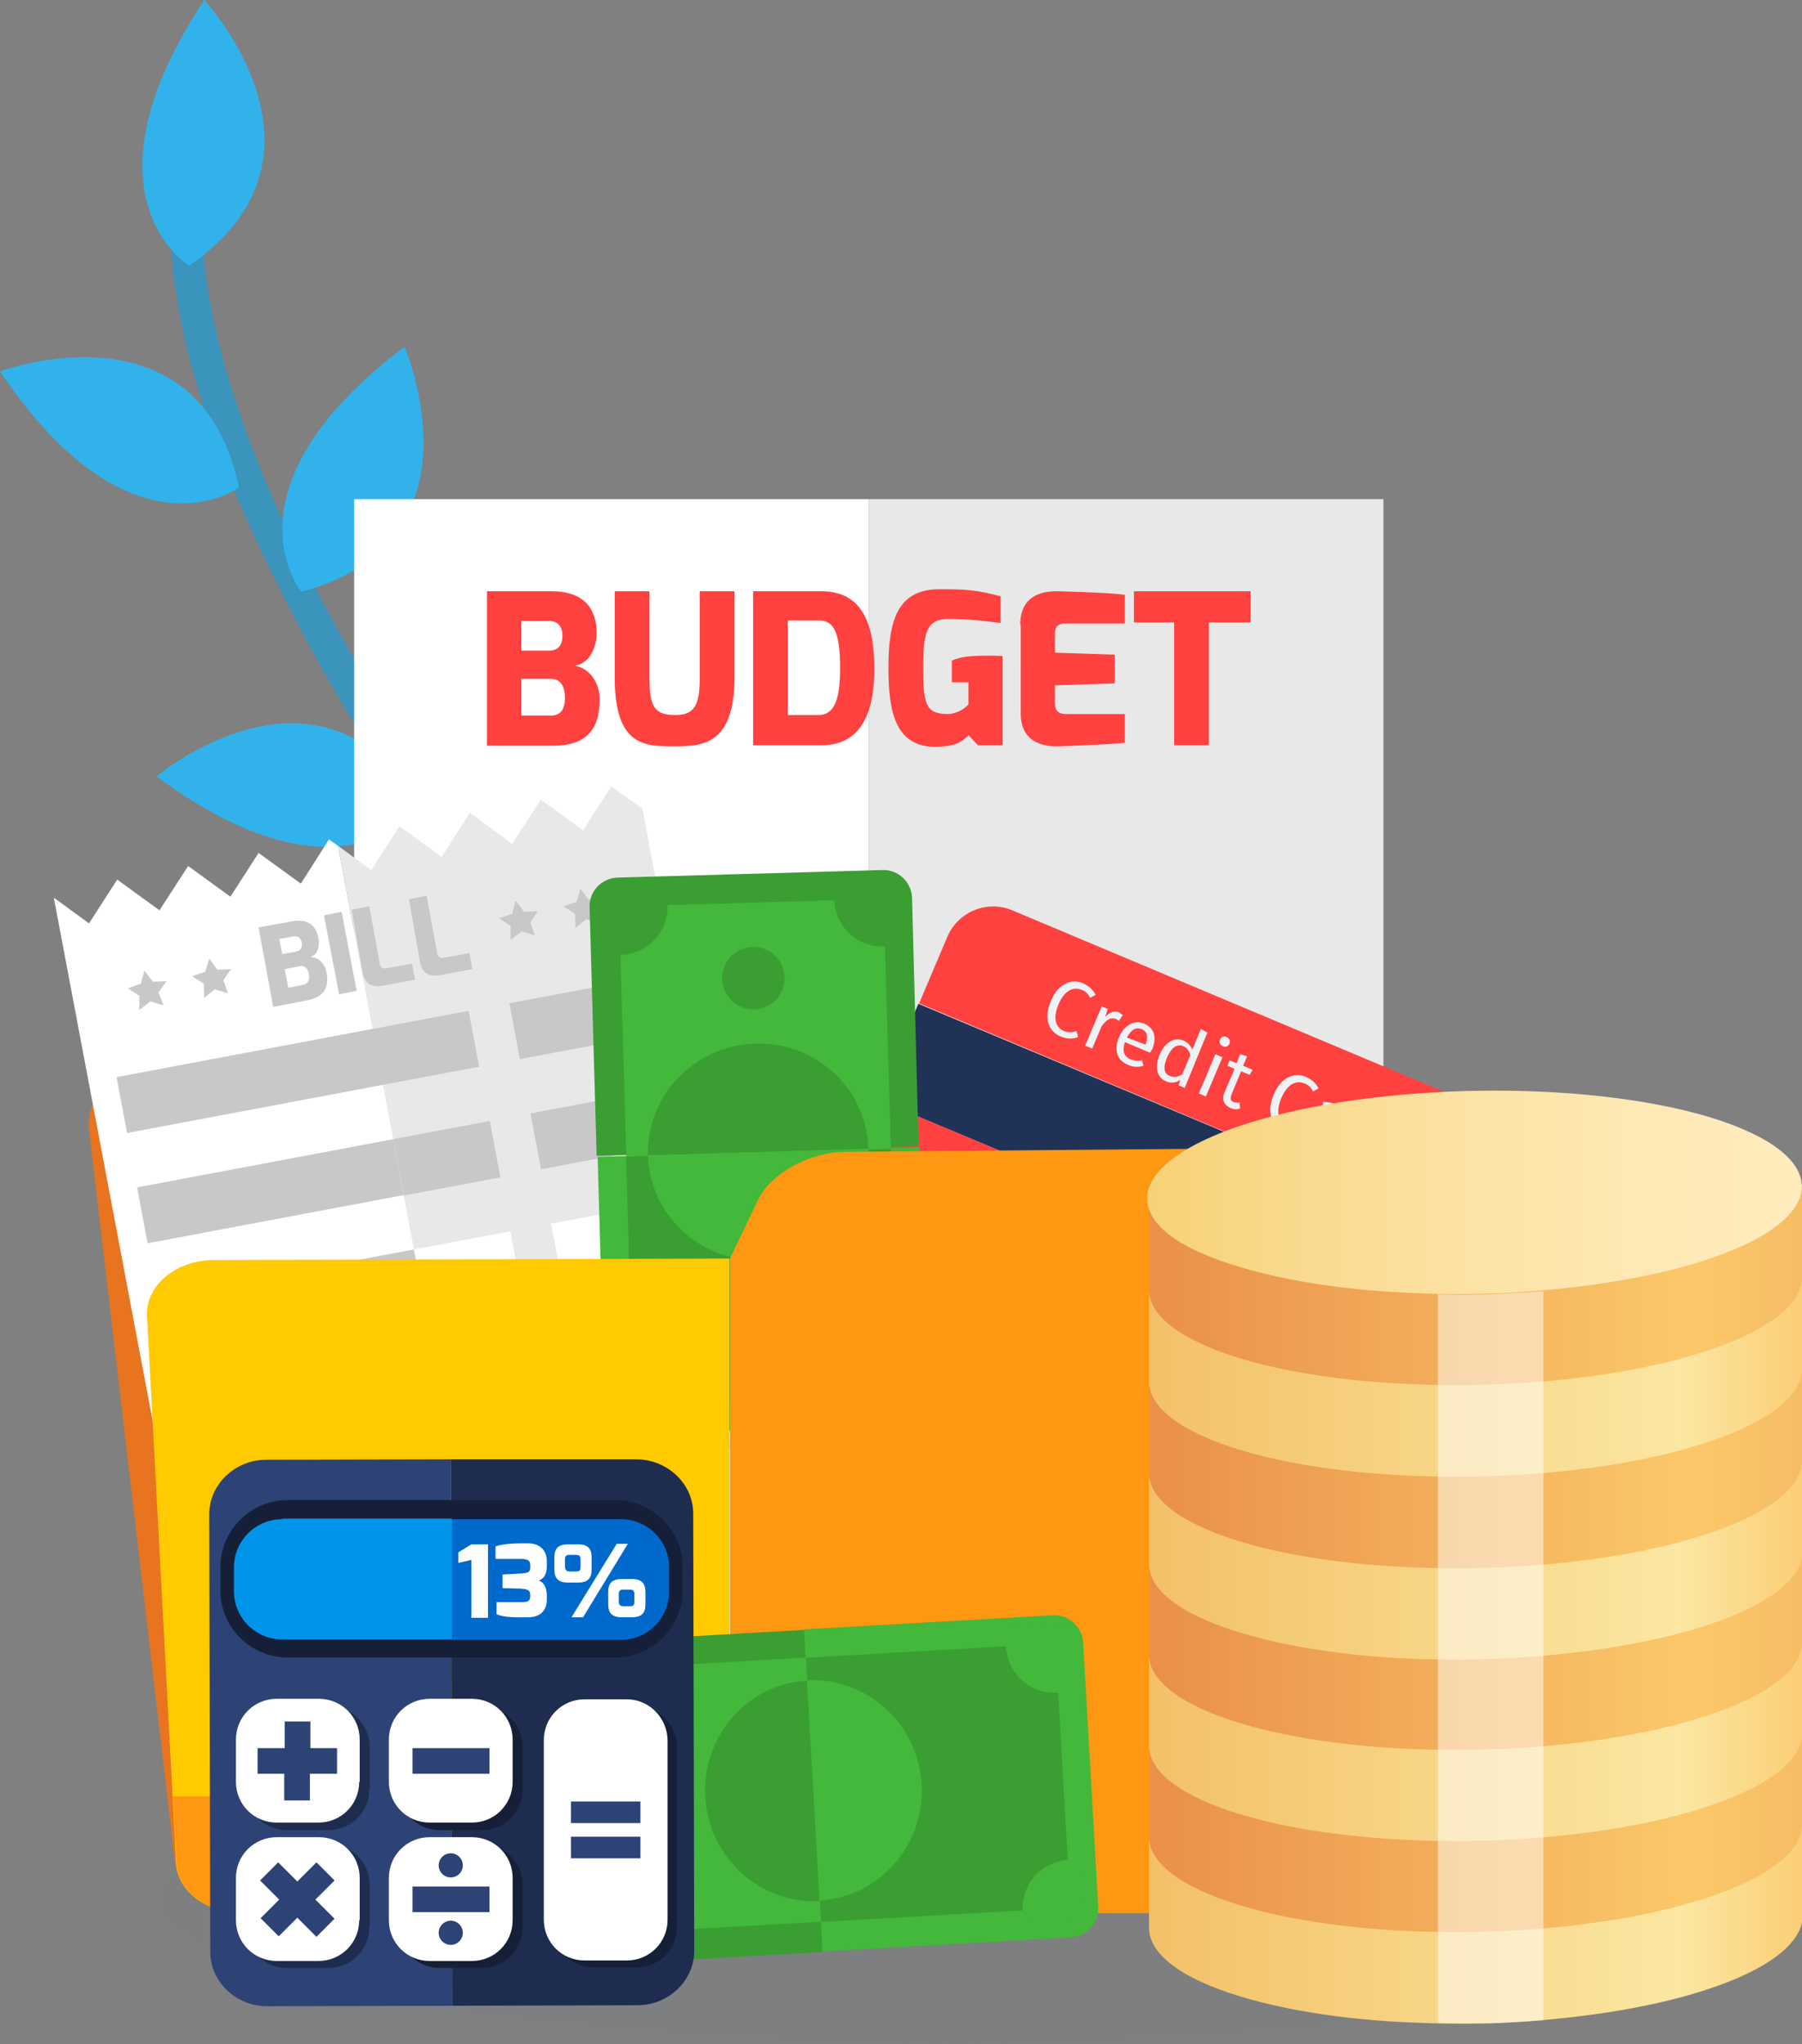 <?xml version="1.0" encoding="utf-8"?>
<!-- Generator: Adobe Illustrator 21.1.0, SVG Export Plug-In . SVG Version: 6.00 Build 0)  -->
<svg version="1.1" id="Ñëîé_1" xmlns="http://www.w3.org/2000/svg" xmlns:xlink="http://www.w3.org/1999/xlink" x="0px" y="0px"
	 width="358.2px" height="406.2px" viewBox="0 0 358.2 406.2" style="enable-background:new 0 0 358.2 406.2;" xml:space="preserve"
	>
<rect x="0" y="0" width="358.2" height="406.2" fill="#808080" stroke="none"/>
<style type="text/css">
	.st0{fill:#3B94BC;}
	.st1{fill:#32B2EA;}
	.st2{fill:#0172D0;}
	.st3{opacity:0.1;fill:#697A93;enable-background:new    ;}
	.st4{fill:#E87420;}
	.st5{fill:#FFFFFF;}
	.st6{fill:#E8E8E8;}
	.st7{fill:#213257;}
	.st8{fill:#FF4140;}
	.st9{fill:#CC2221;}
	.st10{fill:#EFF2F4;}
	.st11{fill:#CADFEA;}
	.st12{fill:#C8C8CA;}
	.st13{fill:#3A9E32;}
	.st14{fill:#43B83A;}
	.st15{fill:#FE9711;}
	.st16{fill:#FFCA00;}
	.st17{fill:#2D4375;}
	.st18{fill:#1E2D4F;}
	.st19{fill:#152038;}
	.st20{fill:#0069CC;}
	.st21{fill:#0095EB;}
	.st22{fill:url(#SVGID_1_);}
	.st23{fill:url(#SVGID_2_);}
	.st24{fill:url(#SVGID_3_);}
	.st25{fill:url(#SVGID_4_);}
	.st26{fill:url(#SVGID_5_);}
	.st27{fill:#9FF2F7;}
	.st28{fill:url(#SVGID_6_);}
	.st29{fill:url(#SVGID_7_);}
	.st30{fill:url(#SVGID_8_);}
	.st31{fill:url(#SVGID_9_);}
	.st32{fill:url(#SVGID_10_);}
	.st33{opacity:0.5;fill:#FFFFFF;enable-background:new    ;}
</style>
<g>
	<g>
		<path class="st0" d="M164.2,259.2C76.6,157.1,34,79.1,40.9,33.3c0.3-1.7-0.9-3.4-2.7-3.6c-1.7-0.3-3.4,0.9-3.6,2.7
			c-4,26.2,6.9,61.7,32.3,105.5c19.5,33.5,54.3,80.1,90.1,122.6L164.2,259.2z"/>
	</g>
	<path class="st1" d="M0,73.8c26.1,38.8,47.5,23.1,47.5,23.1C39.6,59.1,0,73.8,0,73.8z"/>
	<path class="st1" d="M80.4,68.9c-37.3,28.2-20.5,48.7-20.5,48.7C97.2,107.7,80.4,68.9,80.4,68.9z"/>
	<path class="st1" d="M40.6,0c-25.8,39-3,52.8-3,52.8C69.4,30.9,40.6,0,40.6,0z"/>
	<path class="st1" d="M31.1,154.3C68.7,182,83.6,160,83.6,160C63.4,127.1,31.1,154.3,31.1,154.3z"/>
	<path class="st2" d="M111.2,127.7c-31.9,34.2-11.7,51.5-11.7,51.5C134.5,162.9,111.2,127.7,111.2,127.7z"/>
	<path class="st2" d="M65.9,202.9c38.2,27,52.6,4.7,52.6,4.7C97.7,175.1,65.9,202.9,65.9,202.9z"/>
</g>
<path class="st3" d="M347.7,377.4c0,15.9-70.8,28.8-158.1,28.8S31.5,393.3,31.5,377.4c0-15.9,70.8-28.8,158.1-28.8
	S347.7,361.4,347.7,377.4z"/>
<g>
	<path class="st4" d="M29.3,211.7l87.3-6c6.6-0.5,14.3,3.7,17.1,9.3l6.3,12.5l96.2-7.3c6.9-0.5,13,4.4,13.5,10.9l4.1,121
		c0.5,6.2-4.5,11.7-11.1,12.3L47.5,379.7c-6.6,0.5-12.4-4.1-12.8-10.4l-17-144.8C17.2,218,22.4,212.2,29.3,211.7z"/>
	<g>
		<g>
			<g>
				<g>
					<rect x="70.4" y="99.2" class="st5" width="102.3" height="243.1"/>
					<polygon class="st6" points="275,99.2 275,284.8 217.5,342.3 172.7,342.3 172.7,99.2 					"/>
				</g>
				<polygon class="st5" points="217.5,284.8 275,284.8 217.5,342.3 				"/>
			</g>
		</g>
	</g>
	<g>
		<g>
			
				<rect x="227" y="170" transform="matrix(0.386 -0.922 0.922 0.386 -69.802 362.239)" class="st7" width="20.7" height="127.1"/>
			<path class="st8" d="M305.5,235.4c2.1-5-0.3-10.8-5.3-12.9l-99-41.6c-5-2.1-10.8,0.3-12.9,5.3l-5.6,13.2L300,248.6L305.5,235.4z"
				/>
			<path class="st8" d="M174.7,218.6l-9.7,23.2c-2.1,5,0.3,10.8,5.3,12.9l99,41.6c5,2.1,10.8-0.3,12.9-5.3l9.8-23.2L174.7,218.6z"/>
			<path class="st9" d="M279.5,294.6c1.1-1,2.1-2.2,2.7-3.6l0.6-1.5l-117.2-49.1l-0.6,1.5c-0.6,1.5-0.8,3-0.7,4.5L279.5,294.6z"/>
		</g>
		<g>
			<g>
				<path class="st10" d="M217.8,197.7l-1.1,0.6c-0.4-0.8-0.9-1.3-1.7-1.6c-1.5-0.6-3.3-0.1-4.6,2.9c-1.2,2.9-0.5,4.6,1.1,5.3
					c1,0.4,1.8,0.2,2.5,0l0.3,1.2c-0.8,0.3-2,0.5-3.4-0.1c-2.5-1-3.5-3.6-2-7.1c1.4-3.4,4.1-4.5,6.4-3.5
					C216.7,196.1,217.3,196.8,217.8,197.7z"/>
				<path class="st10" d="M223.2,201.7l-0.8,1.2c-0.2-0.2-0.4-0.3-0.6-0.4c-1-0.4-1.8,0.1-2.8,1.4l-1.9,4.5l-1.4-0.6l3.3-7.8
					l1.2,0.5l-0.5,1.6c0.9-1,1.9-1.3,2.8-0.9C222.7,201.4,223,201.6,223.2,201.7z"/>
				<path class="st10" d="M228.6,209.2l-5-2.1c-0.6,1.9-0.1,2.9,1.1,3.4c0.8,0.3,1.4,0.4,2.3,0.2l0.3,1.1c-1,0.3-2.1,0.3-3.1-0.2
					c-2.2-0.9-2.8-3-1.8-5.4c1-2.4,3-3.6,5-2.8c2.1,0.9,2.6,2.8,1.6,5.2C228.8,208.8,228.7,209.1,228.6,209.2z M227.7,207.6
					c0.6-1.5,0.4-2.6-0.8-3.1c-1-0.4-2,0-2.9,1.7L227.7,207.6L227.7,207.6z"/>
				<path class="st10" d="M235.5,216.2l-1.2-0.5l0.3-1.1c-0.8,0.6-1.8,0.7-2.8,0.3c-1.9-0.8-2.3-2.8-1.3-5.3c1-2.4,2.9-3.6,4.8-2.8
					c0.9,0.4,1.4,1.1,1.7,1.8l1.7-4.1l1.3,0.7L235.5,216.2z M235,213.5l1.6-3.8c-0.2-0.8-0.6-1.5-1.4-1.8c-1.2-0.5-2.3,0.2-3.2,2.2
					c-0.9,2.1-0.6,3.3,0.5,3.7C233.4,214.2,234.2,214,235,213.5z"/>
				<path class="st10" d="M244.4,207.4c-0.2,0.5-0.8,0.8-1.3,0.5c-0.6-0.2-0.8-0.8-0.6-1.3c0.2-0.5,0.8-0.8,1.3-0.5
					C244.4,206.3,244.6,206.9,244.4,207.4z M238.3,217.3l3.3-7.8l1.4,0.6l-3.3,7.8L238.3,217.3z"/>
				<path class="st10" d="M244.6,220.2c-1.3-0.6-1.8-1.7-1.2-3.1l2-4.7l-1.4-0.6l0.4-1.1l1.4,0.6l0.7-1.8l1.4,0.4l-0.8,1.9l1.9,0.8
					l-0.6,1l-1.7-0.7l-1.9,4.6c-0.3,0.8-0.2,1.3,0.4,1.5c0.3,0.1,0.7,0.2,1.2,0.1l0.1,1.2C245.9,220.5,245.3,220.5,244.6,220.2z"/>
				<path class="st10" d="M262.1,216.3l-1.1,0.6c-0.4-0.8-0.9-1.3-1.7-1.6c-1.5-0.6-3.3-0.1-4.6,2.9c-1.2,2.9-0.5,4.6,1.1,5.3
					c1,0.4,1.8,0.2,2.5,0l0.3,1.2c-0.8,0.3-2,0.5-3.4-0.1c-2.5-1-3.5-3.6-2-7.1c1.4-3.4,4.1-4.5,6.4-3.5
					C261,214.7,261.6,215.3,262.1,216.3z"/>
				<path class="st10" d="M266.3,228.2l-0.7,0.8c-0.7-0.4-1.1-0.9-1-1.8c-0.9,0.6-1.9,0.6-2.8,0.2c-1.6-0.7-2.1-2-1.5-3.4
					c0.7-1.7,2.3-2,4.5-1.1l1.2,0.5l0.2-0.6c0.5-1.1,0.1-1.8-1-2.2c-0.6-0.2-1.4-0.4-2.3-0.5l0.1-1.1c1.1,0,2,0.2,2.9,0.6
					c1.9,0.8,2.3,2.1,1.7,3.7l-1.5,3.6C265.8,227.5,265.9,227.8,266.3,228.2z M264.8,226l0.8-1.8l-1-0.4c-1.4-0.6-2.4-0.4-2.8,0.7
					c-0.4,0.9-0.1,1.6,0.8,2C263.3,226.8,264,226.7,264.8,226z"/>
				<path class="st10" d="M275.6,223.7l-0.8,1.2c-0.2-0.2-0.4-0.3-0.6-0.4c-1-0.4-1.8,0.1-2.8,1.4l-1.9,4.5l-1.4-0.6l3.3-7.8
					l1.2,0.5l-0.5,1.6c0.9-1,1.9-1.3,2.8-0.9C275.1,223.4,275.4,223.5,275.6,223.7z"/>
				<path class="st10" d="M279.7,234.7l-1.2-0.5l0.3-1.1c-0.8,0.6-1.8,0.7-2.8,0.3c-1.9-0.8-2.3-2.8-1.3-5.3c1-2.4,2.9-3.6,4.8-2.8
					c0.9,0.4,1.4,1.1,1.7,1.8l1.7-4.1l1.3,0.7L279.7,234.7z M279.2,232.1l1.6-3.8c-0.2-0.8-0.6-1.5-1.4-1.8
					c-1.2-0.5-2.3,0.2-3.2,2.2c-0.9,2.1-0.6,3.3,0.5,3.7C277.7,232.8,278.4,232.6,279.2,232.1z"/>
			</g>
		</g>
		
			<rect x="199.1" y="214.6" transform="matrix(0.386 -0.922 0.922 0.386 -100.227 338.754)" class="st11" width="10.7" height="60.3"/>
		
			<rect x="264.9" y="259.4" transform="matrix(0.386 -0.922 0.922 0.386 -85.293 416.264)" class="st11" width="10.7" height="25.6"/>
		<g>
			<path class="st10" d="M237.1,262l1.6,0.7l2.4-5.8l-1.3-0.5l0.1-0.3c0.6,0.1,1.1,0.2,1.5,0.1l0.4,0.2l-2.8,6.6l1.5,0.6l-0.2,0.4
				l-3.7-1.5L237.1,262z"/>
			<path class="st10" d="M241.8,264.1c3.3-1.4,5-2.2,5.5-3.4c0.4-0.9,0.2-1.8-0.9-2.2c-0.6-0.3-1.4-0.1-2,0.2l-0.2-0.4
				c0.8-0.4,1.6-0.6,2.4-0.2c1.3,0.5,1.7,1.6,1.2,2.8c-0.6,1.4-2.4,2.2-5.2,3.5c0.4,0.1,0.8,0.3,1.2,0.4l2.4,1l-0.2,0.4l-4.3-1.8
				L241.8,264.1z"/>
			<path class="st10" d="M247.6,265.5c0.2,0.6,0.6,1.3,1.6,1.7c0.9,0.4,1.9,0.1,2.3-0.9c0.4-1,0-1.9-1.8-2.7l0.2-0.4
				c1.6,0.7,2.5,0.2,2.8-0.6c0.3-0.8,0-1.5-0.9-1.9c-0.6-0.3-1.4-0.2-1.9,0.1l-0.1-0.4c0.7-0.3,1.4-0.4,2.3-0.1
				c1.1,0.5,1.7,1.4,1.2,2.5c-0.4,0.9-1.2,1.2-2.1,1.2l0,0c0.8,0.6,1.2,1.5,0.8,2.5c-0.5,1.2-1.8,1.6-3,1.1
				c-1.1-0.5-1.6-1.3-1.8-1.9L247.6,265.5z"/>
		</g>
	</g>
	<g>
		<g>
			<polygon class="st5" points="65.4,166.8 59.8,175.6 51.4,169.5 45.8,178.2 37.4,172.1 31.7,180.9 23.3,174.8 17.7,183.5 
				10.7,178.4 35.3,308.6 42.3,313.7 47.9,305 56.3,311.1 61.9,302.3 70.3,308.4 75.9,299.7 84.3,305.8 89.9,297 91.7,298.4 
				67.2,168.1 			"/>
			<polygon class="st6" points="121.5,156.3 115.9,165 107.5,158.9 101.8,167.7 93.4,161.5 87.8,170.3 79.4,164.2 73.8,172.9 
				67.2,168.1 91.7,298.4 98.4,303.2 104,294.4 112.4,300.5 118,291.8 126.4,297.9 132,289.1 140.4,295.2 146,286.5 152.2,291 
				127.7,160.7 			"/>
		</g>
		
			<rect x="102.1" y="196.9" transform="matrix(0.983 -0.185 0.185 0.983 -35.538 24.706)" class="st12" width="24.7" height="11.3"/>
		
			<rect x="106.3" y="218.8" transform="matrix(0.983 -0.185 0.185 0.983 -39.522 25.849)" class="st12" width="24.7" height="11.3"/>
		<g>
			<g>
				<g>
					<g>
						
							<rect x="23.8" y="209.1" transform="matrix(0.983 -0.185 0.185 0.983 -38.915 12.909)" class="st12" width="51.8" height="11.3"/>
					</g>
					<g>
						
							<rect x="74.9" y="202.5" transform="matrix(0.983 -0.185 0.185 0.983 -37.096 19.283)" class="st12" width="19.5" height="11.3"/>
					</g>
					<g>
						
							<rect x="79.1" y="224.4" transform="matrix(0.983 -0.185 0.185 0.983 -41.078 20.425)" class="st12" width="19.5" height="11.4"/>
					</g>
					<g>
						
							<rect x="27.9" y="231" transform="matrix(0.983 -0.185 0.185 0.983 -42.908 14.056)" class="st12" width="51.8" height="11.3"/>
					</g>
					
						<rect x="83.2" y="246.3" transform="matrix(0.983 -0.185 0.185 0.983 -45.076 21.577)" class="st5" width="19.5" height="11.3"/>
					<g>
						
							<rect x="32" y="252.9" transform="matrix(0.983 -0.185 0.185 0.983 -46.895 15.201)" class="st12" width="51.8" height="11.4"/>
					</g>
				</g>
				
					<rect x="110.4" y="240.7" transform="matrix(0.983 -0.185 0.185 0.983 -43.51 26.996)" class="st5" width="24.7" height="11.3"/>
			</g>
		</g>
		
			<rect x="89.4" y="263.2" transform="matrix(0.983 -0.185 0.185 0.983 -48.498 25.942)" class="st12" width="50.4" height="18.6"/>
		<g>
			<g>
				<polygon class="st12" points="28.7,192.9 30.4,195.1 33.1,195 31.5,197.2 32.5,199.8 29.9,199 27.7,200.7 27.7,197.9 
					25.4,196.4 28,195.5 				"/>
				<polygon class="st12" points="41.6,190.5 43.2,192.7 45.9,192.6 44.4,194.8 45.3,197.4 42.7,196.6 40.6,198.3 40.5,195.5 
					38.2,194 40.8,193.1 				"/>
			</g>
			<g>
				<polygon class="st12" points="102.5,179 104.2,181.2 106.9,181.1 105.4,183.3 106.3,185.9 103.7,185.1 101.5,186.8 101.5,184 
					99.2,182.5 101.8,181.6 				"/>
				<polygon class="st12" points="115.4,176.6 117,178.8 119.8,178.6 118.2,180.9 119.1,183.5 116.5,182.7 114.4,184.4 114.3,181.6 
					112,180.1 114.6,179.2 				"/>
			</g>
		</g>
		<g>
			<g>
				<path class="st12" d="M51.4,184.3l6.6-1.2c3.3-0.6,4.9,0.9,5.3,3.4c0.3,1.4-0.1,3.2-1.6,3.7c1.5,0,2.8,1.1,3.2,3
					c0.6,3.2-0.6,5-3.9,5.6l-6.7,1.3L51.4,184.3z M58.9,189.1c0.9-0.2,1.2-0.8,1.1-1.7c-0.2-1.2-1-1.4-1.6-1.3l-2.9,0.5l0.6,3
					L58.9,189.1z M60.3,195.7c0.9-0.2,1.3-0.8,1.1-2.1c-0.2-1-0.7-1.8-1.8-1.6l-3,0.6l0.7,3.7L60.3,195.7z"/>
				<path class="st12" d="M64.4,181.9l3.5-0.7l3,15.7l-3.5,0.7L64.4,181.9z"/>
				<path class="st12" d="M69.9,180.8l3.5-0.7l2.1,11.4c0.2,1.1,0.9,1,1.5,0.9l4.9-0.9l0.6,3.2l-6.4,1.2c-1.8,0.3-3.5-0.1-4-2.5
					L69.9,180.8z"/>
				<path class="st12" d="M81.3,178.7l3.5-0.7l2.1,11.4c0.2,1.1,0.9,1,1.5,0.9l4.9-0.9l0.6,3.2l-6.4,1.2c-1.8,0.3-3.5-0.1-4-2.5
					L81.3,178.7z"/>
			</g>
		</g>
	</g>
	<g>
		<g>
			<g>
				<path class="st13" d="M181.3,178.5c-0.1-3.2-2.7-5.7-5.9-5.6l-52.6,1.5c-3.2,0.1-5.7,2.7-5.6,5.9l1.4,49.4l64-1.9L181.3,178.5z"
					/>
				<path class="st14" d="M184.2,277.4l-1.4-49.4l-64,1.9l1.4,49.4c0.1,3.2,2.7,5.7,5.9,5.6l52.6-1.5
					C181.7,283.2,184.2,280.6,184.2,277.4z"/>
			</g>
			<g>
				
					<rect x="125.1" y="228.9" transform="matrix(1 -2.915561e-02 2.915561e-02 1 -7.333 4.523)" class="st13" width="52.6" height="49.7"/>
				
					<rect x="123.7" y="179.3" transform="matrix(1 -2.915670e-02 2.915670e-02 1 -5.887 4.46)" class="st14" width="52.6" height="49.7"/>
			</g>
			<g>
				<path class="st13" d="M150.1,207.4c-12.1,0.4-21.6,10.3-21.3,22.2v0l43.8-1.3C172.3,216.4,162.2,207,150.1,207.4z"/>
				<path class="st14" d="M151.3,250.5c12.1-0.4,21.6-10.3,21.3-22.2v0l-43.8,1.3C129.1,241.4,139.2,250.8,151.3,250.5z"/>
			</g>
			<path class="st14" d="M123.8,269.8l0.4,12.2l11.2-0.3c0.2-0.8,0.3-1.7,0.3-2.6c-0.2-5.4-4.6-9.6-10-9.4
				C125,269.6,124.4,269.7,123.8,269.8z"/>
			<path class="st13" d="M121.1,177.6l0.4,12.1c0.6,0.1,1.2,0.1,1.8,0.1c5.4-0.2,9.6-4.6,9.4-10c0-0.9-0.2-1.7-0.4-2.5L121.1,177.6z
				"/>
			<path class="st14" d="M182,268.7c-1.2-0.5-2.5-0.7-3.9-0.7c-5.4,0.2-9.6,4.6-9.4,10c0,0.9,0.2,1.8,0.4,2.6l13.2-0.4L182,268.7z"
				/>
			<path class="st13" d="M166.1,176.2c-0.2,0.8-0.3,1.7-0.3,2.5c0.2,5.4,4.6,9.6,10,9.4c1.4,0,2.6-0.4,3.8-0.9l-0.3-11.5
				L166.1,176.2z"/>
		</g>
		<g>
			
				<ellipse transform="matrix(1 -2.919576e-02 2.919576e-02 1 -7.628 4.542)" class="st13" cx="151.7" cy="263.5" rx="6.2" ry="6.2"/>
			
				<ellipse transform="matrix(1 -2.915557e-02 2.915557e-02 1 -5.602 4.447)" class="st13" cx="149.7" cy="194.3" rx="6.2" ry="6.2"/>
		</g>
	</g>
	<g>
		<path class="st15" d="M261,228.1l-93,0.8c-7,0-14.8,4.3-17.3,9.5l-5.6,11.7v130.1h110.7c7,0,12.7-4.6,12.7-10.2l5.8-131.1
			C274.4,232.9,268.4,228.1,261,228.1z"/>
		<path class="st16" d="M42.6,250.4c-7.4,0-13.4,4.8-13.4,10.7l5.8,108.8c0,5.6,5.7,10.2,12.7,10.2h97.3V250.1L42.6,250.4z"/>
		<path class="st15" d="M34.4,357l0.7,12.9c0,5.6,5.7,10.2,12.7,10.2h97.3V357H34.4z"/>
	</g>
	<g>
		<path class="st8" d="M96.8,117.5h12.9c6.4,0,8.9,3.5,8.9,8.3c0,2.7-1.3,6-4.3,6.5c2.8,0.5,4.9,3.2,4.9,6.7c0,6.2-2.9,9.2-9.3,9.2
			H96.8V117.5z M109.2,129.3c1.7,0,2.6-1.1,2.6-2.9c0-2.4-1.4-3-2.6-3h-5.6v5.9H109.2z M109.5,142.2c1.7,0,2.8-0.9,2.8-3.6
			c0-1.9-0.7-3.7-2.8-3.7h-5.9v7.3H109.5z"/>
		<path class="st8" d="M122.2,117.5h6.9v17.2c0,5.6,0.9,7.4,5.1,7.4c3.8,0,4.9-1.9,4.9-7.4v-17.2h6.9v17.2
			c0,13.5-6.7,13.6-11.8,13.6c-5.7,0-12,0.3-12-13.6V117.5z"/>
		<path class="st8" d="M149.7,117.5h13.6c8.6,0,10.5,7.4,10.5,15.4c0,9.8-3.3,15.2-10.5,15.2h-13.6V117.5z M162.7,142.1
			c3.2,0,4.3-3.2,4.3-9.3c0-7.9-1.6-9.5-4.3-9.5h-6.1v18.8H162.7z"/>
		<path class="st8" d="M186.7,117.1c5.5,0,7.2,0.1,12.2,1.4v5.3c-0.3,0-5.3-0.8-10.3-0.8c-4.3,0-5.1,2.4-5.1,9.6
			c0,7.5,0.6,9.2,4.7,9.3c2.7,0,4.3-1.9,4.3-1.9v-4.4h-3.3v-4.3c1.8-0.9,4.4-1,7.3-1c0.9,0,1.8,0,2.8,0.1v17.7h-4.9l-1.9-2
			c-1.3,1.4-2.5,2.1-5.9,2.3c-8.7,0.4-10-7-10-15.7C176.6,123.5,178.3,117.1,186.7,117.1z"/>
		<path class="st8" d="M202.8,124.2c0-5.8,4.2-6.7,7.2-6.7c0,0,9.9,0.2,13.6,0.7v5.7h-11.7c-2.2,0-2.2,1.2-2.2,2.3v3.5l11.9,0.4v5.7
			l-11.9,0.4v3.5c0,2.2,1.4,2.2,2.6,2.2h11.3v5.7c-3.2,0.4-13.1,0.7-13.1,0.7c-2.7,0.1-7.6-0.5-7.6-6.5V124.2z"/>
		<path class="st8" d="M225.5,117.5h23.1v6.2h-8.3v24.4h-6.9v-24.4h-8V117.5z"/>
	</g>
	<g>
		<g>
			<g>
				<path class="st13" d="M110.5,326.7c-3.2,0.2-5.6,2.9-5.4,6.1l3,52.5c0.2,3.2,2.9,5.6,6.1,5.4l49.4-2.8l-3.7-64L110.5,326.7z"/>
				<path class="st14" d="M209.2,321l-49.4,2.8l3.7,64l49.4-2.8c3.2-0.2,5.6-2.9,5.4-6.1l-3-52.5C215.1,323.3,212.4,320.8,209.2,321
					z"/>
			</g>
			<g>
				
					<rect x="161.7" y="328.1" transform="matrix(0.998 -5.722317e-02 5.722317e-02 0.998 -19.974 11.252)" class="st13" width="49.7" height="52.6"/>
				
					<rect x="112.1" y="330.9" transform="matrix(0.998 -5.721137e-02 5.721137e-02 0.998 -20.214 8.418)" class="st14" width="49.7" height="52.6"/>
			</g>
			<g>
				<path class="st13" d="M140.2,357.1c0.7,12.1,10.9,21.3,22.8,20.7h0l-2.5-43.8C148.6,334.6,139.5,345,140.2,357.1z"/>
				<path class="st14" d="M183.2,354.6c-0.7-12.1-10.9-21.3-22.8-20.7h0l2.5,43.8C174.8,377,183.9,366.7,183.2,354.6z"/>
			</g>
			<path class="st14" d="M203.4,381.6l12.2-0.7l-0.6-11.1c-0.8-0.2-1.7-0.3-2.6-0.2c-5.4,0.3-9.5,4.9-9.1,10.3
				C203.1,380.4,203.2,381,203.4,381.6z"/>
			<path class="st13" d="M111.2,386.9l12.1-0.7c0.1-0.6,0.1-1.2,0.1-1.8c-0.3-5.4-4.9-9.5-10.3-9.1c-0.9,0.1-1.7,0.2-2.5,0.5
				L111.2,386.9z"/>
			<path class="st14" d="M200.6,323.4c-0.4,1.2-0.6,2.5-0.6,3.9c0.3,5.4,4.9,9.5,10.3,9.1c0.9-0.1,1.8-0.2,2.6-0.5l-0.8-13.2
				L200.6,323.4z"/>
			<path class="st13" d="M108.6,341.9c0.8,0.2,1.7,0.2,2.6,0.2c5.4-0.3,9.5-4.9,9.1-10.3c-0.1-1.4-0.4-2.6-1-3.8l-11.5,0.7
				L108.6,341.9z"/>
		</g>
		<g>
			
				<ellipse transform="matrix(0.998 -5.721685e-02 5.721685e-02 0.998 -19.924 11.809)" class="st13" cx="196.3" cy="353.8" rx="6.2" ry="6.2"/>
			
				<ellipse transform="matrix(0.998 -5.718002e-02 5.718002e-02 0.998 -20.251 7.856)" class="st13" cx="127.2" cy="357.8" rx="6.2" ry="6.2"/>
		</g>
	</g>
	<g>
		<g>
			<path class="st17" d="M52.9,290.1c-6.2,0-11.3,4.9-11.3,10.8l0.2,87c0,5.9,5.1,10.8,11.3,10.8l36.8-0.1L89.6,290L52.9,290.1z"/>
			<path class="st18" d="M137.8,300.8c0-5.9-5.1-10.8-11.4-10.8L89.6,290l0.3,108.6l36.8-0.1c6.2,0,11.3-4.9,11.3-10.8L137.8,300.8z
				"/>
		</g>
		<g>
			<g>
				<path class="st19" d="M126.5,339.1h-8.4c-4.5,0-8.1,3.6-8.1,8.1v27.4v7.4v0.9c0,4.5,3.6,8.1,8.1,8.1h8.4c4.5,0,8.1-3.6,8.1-8.1
					v-0.9v-7.4v-27.4C134.6,342.8,131,339.1,126.5,339.1z"/>
				<g>
					<path class="st18" d="M73.4,355.6c0,4.5-3.6,8.1-8.1,8.1H57c-4.5,0-8.1-3.6-8.1-8.1v-8.4c0-4.5,3.6-8.1,8.1-8.1h8.4
						c4.5,0,8.1,3.6,8.1,8.1V355.6z"/>
					<path class="st18" d="M73.4,383c0,4.5-3.6,8.1-8.1,8.1H57c-4.5,0-8.1-3.6-8.1-8.1v-8.4c0-4.5,3.6-8.1,8.1-8.1h8.4
						c4.5,0,8.1,3.6,8.1,8.1V383z"/>
				</g>
			</g>
		</g>
		<g>
			<g>
				<path class="st19" d="M103.9,355.6c0,4.5-3.6,8.1-8.1,8.1h-8.4c-4.5,0-8.1-3.6-8.1-8.1v-8.4c0-4.5,3.6-8.1,8.1-8.1h8.4
					c4.5,0,8.1,3.6,8.1,8.1V355.6z"/>
				<path class="st19" d="M103.9,383c0,4.5-3.6,8.1-8.1,8.1h-8.4c-4.5,0-8.1-3.6-8.1-8.1v-8.4c0-4.5,3.6-8.1,8.1-8.1h8.4
					c4.5,0,8.1,3.6,8.1,8.1V383z"/>
			</g>
		</g>
		<path class="st5" d="M124.6,337.7h-8.4c-4.5,0-8.1,3.6-8.1,8.1v27.4v7.4v0.9c0,4.5,3.6,8.1,8.1,8.1h8.4c4.5,0,8.1-3.6,8.1-8.1
			v-0.9v-7.4v-27.4C132.6,341.3,129,337.7,124.6,337.7z"/>
		<path class="st5" d="M71.4,354.1c0,4.5-3.6,8.1-8.1,8.1H55c-4.5,0-8.1-3.6-8.1-8.1v-8.4c0-4.5,3.6-8.1,8.1-8.1h8.4
			c4.5,0,8.1,3.6,8.1,8.1V354.1z"/>
		<path class="st5" d="M71.4,381.6c0,4.5-3.6,8.1-8.1,8.1H55c-4.5,0-8.1-3.6-8.1-8.1v-8.4c0-4.5,3.6-8.1,8.1-8.1h8.4
			c4.5,0,8.1,3.6,8.1,8.1V381.6z"/>
		<path class="st5" d="M101.9,354.1c0,4.5-3.6,8.1-8.1,8.1h-8.4c-4.5,0-8.1-3.6-8.1-8.1v-8.4c0-4.5,3.6-8.1,8.1-8.1h8.4
			c4.5,0,8.1,3.6,8.1,8.1V354.1z"/>
		<path class="st5" d="M101.9,381.6c0,4.5-3.6,8.1-8.1,8.1h-8.4c-4.5,0-8.1-3.6-8.1-8.1v-8.4c0-4.5,3.6-8.1,8.1-8.1h8.4
			c4.5,0,8.1,3.6,8.1,8.1V381.6z"/>
		<g>
			<path class="st19" d="M122.3,298.1H94h-8.2H57.2c-7.4,0-13.4,6-13.4,13.4v4.5c0,7.4,6,13.4,13.4,13.4h28.6H94h28.3
				c7.4,0,13.4-6,13.4-13.4v-4.5C135.8,304.2,129.7,298.1,122.3,298.1z"/>
			<path class="st20" d="M123.4,301.9H89.9v24h33.5c5.3,0,9.6-4.3,9.6-9.6v-4.7C133.1,306.2,128.7,301.9,123.4,301.9z"/>
			<path class="st21" d="M56.1,301.9c-5.3,0-9.6,4.3-9.6,9.6v4.7c0,5.3,4.3,9.6,9.6,9.6h33.8v-24H56.1z"/>
			<g>
				<path class="st5" d="M91.1,308.5l2.6-1.6H97v14.6h-3.3V310l-2.6,0.6V308.5z"/>
				<path class="st5" d="M98.5,307.3c1.8-0.6,4.2-0.6,6.5-0.6c2.2,0,3.7,1.3,3.7,3.6v0.9c0,1.5-0.5,2.5-1.6,2.9
					c1.1,0.4,1.6,1.5,1.6,3v0.7c0,2.4-1.4,3.6-3.8,3.6c-2.3,0-4.5,0.1-6.2-0.6l0-2.4h4.7c1.4,0,2-0.1,2-1.2V317
					c0-1.1-0.7-1.2-1.9-1.3l-3.6-0.1v-2.7l3.6-0.2c1.4-0.1,1.9-0.2,1.9-1.2V311c0-1.1-0.9-1.2-1.9-1.2h-5V307.3z"/>
				<path class="st5" d="M110.2,309.5c0-1.7,0.7-2.6,2.7-2.6h2c2,0,2.7,0.9,2.7,2.6v2.4c0,1.7-0.7,2.6-2.7,2.6h-2
					c-2,0-2.7-0.9-2.7-2.6V309.5z M113.2,312.3h1.3c0.8,0,0.9-0.3,0.9-0.9v-1.5c0-0.7-0.3-0.9-0.9-0.9h-1.3c-0.6,0-0.9,0.2-0.9,0.9
					v1.5C112.4,311.9,112.5,312.3,113.2,312.3z M122.6,306.8h2.2l-8.9,14.6h-2.3L122.6,306.8z M120.9,316.4c0-1.7,0.7-2.6,2.7-2.6h2
					c2,0,2.7,0.9,2.7,2.6v2.4c0,1.7-0.7,2.6-2.7,2.6h-2c-2,0-2.7-0.9-2.7-2.6V316.4z M123.9,319.2h1.3c0.8,0,0.9-0.3,0.9-0.9v-1.5
					c0-0.7-0.3-0.9-0.9-0.9h-1.3c-0.6,0-0.9,0.2-0.9,0.9v1.5C123,318.8,123.2,319.2,123.9,319.2z"/>
			</g>
		</g>
		<g>
			<g>
				<path class="st17" d="M51.3,347.4h5.3v-5.3h5.1v5.3H67v5.1h-5.4v5.3h-5.1v-5.3h-5.3V347.4z"/>
			</g>
		</g>
		<g>
			<g>
				<path class="st17" d="M51.8,381.2l3.7-3.7l-3.8-3.8l3.6-3.6l3.8,3.8l3.8-3.8l3.6,3.6l-3.8,3.8l3.8,3.8l-3.6,3.6l-3.8-3.8
					l-3.7,3.7L51.8,381.2z"/>
			</g>
		</g>
		<g>
			<g>
				<path class="st17" d="M82,347.4h15.3v5.1H82V347.4z"/>
			</g>
		</g>
		<g>
			<g>
				<path class="st17" d="M113.5,358h13.8v4.3h-13.8V358z M113.5,365h13.8v4.3h-13.8V365z"/>
			</g>
		</g>
		<g>
			<g>
				<g>
					<path class="st17" d="M82,374.9h15.3v5.1H82V374.9z"/>
				</g>
			</g>
			<g>
				<g>
					<circle class="st17" cx="89.6" cy="370.7" r="2.4"/>
					<circle class="st17" cx="89.6" cy="384.1" r="2.4"/>
				</g>
			</g>
		</g>
	</g>
</g>
<g>
	
		<linearGradient id="SVGID_1_" gradientUnits="userSpaceOnUse" x1="-1820.836" y1="21.399" x2="-1381.414" y2="21.399" gradientTransform="matrix(-0.295 0 0 -0.295 -179.817 388.21)">
		<stop  offset="0" style="stop-color:#FBCF78"/>
		<stop  offset="0.181" style="stop-color:#FBE7A2"/>
		<stop  offset="1" style="stop-color:#F3C067"/>
	</linearGradient>
	<path class="st22" d="M237.7,372.5c2.8-1.5,6.3-3,10.4-4.3c9.8-3.1,21.8-5.1,34.4-6c6.9-0.5,14-0.6,20.9-0.4
		c13.5,0.4,26.4,2.1,36.6,5.2c2.4,0.7,4.6,1.5,6.6,2.4l11.7-7.2v18.1l0,0c0.4,5.4-6.2,11-19.7,15.3c-10,3.2-22.4,5.2-35.2,6.1
		c-6.9,0.5-14,0.6-20.9,0.3c-13.2-0.4-25.8-2.2-35.8-5.2c-12.3-3.7-18.4-8.7-18.3-13.8l0,0v-17.7L237.7,372.5z"/>
	
		<linearGradient id="SVGID_2_" gradientUnits="userSpaceOnUse" x1="-1820.836" y1="82.689" x2="-1381.407" y2="82.689" gradientTransform="matrix(-0.295 0 0 -0.295 -179.817 388.21)">
		<stop  offset="0" style="stop-color:#F7BD65"/>
		<stop  offset="0.165" style="stop-color:#FBC869"/>
		<stop  offset="1" style="stop-color:#E98F49"/>
	</linearGradient>
	<path class="st23" d="M228.4,347.2l9.3,7.2c2.8-1.5,6.3-3,10.4-4.3c25.7-8.2,66.9-8.8,91.8-1.3c2.4,0.7,4.6,1.5,6.6,2.4l11.7-7.2
		v18.1l0,0c0.4,5.4-6.2,11-19.7,15.3c-25.7,8.2-66.9,8.8-91.8,1.3c-12.3-3.7-18.4-8.7-18.3-13.8l0,0
		C228.4,364.9,228.4,347.2,228.4,347.2z"/>
	
		<linearGradient id="SVGID_3_" gradientUnits="userSpaceOnUse" x1="-1820.836" y1="143.983" x2="-1381.407" y2="143.983" gradientTransform="matrix(-0.295 0 0 -0.295 -179.817 388.21)">
		<stop  offset="0" style="stop-color:#FBCF78"/>
		<stop  offset="0.181" style="stop-color:#FBE7A2"/>
		<stop  offset="1" style="stop-color:#F3C067"/>
	</linearGradient>
	<path class="st24" d="M228.4,329l9.3,7.2c2.8-1.5,6.3-2.9,10.4-4.3c25.7-8.2,66.9-8.8,91.8-1.2c2.4,0.7,4.6,1.5,6.6,2.3l11.7-7.2
		V344h0c0.4,5.4-6.2,11-19.7,15.3c-25.7,8.2-66.9,8.8-91.8,1.3c-12.3-3.7-18.4-8.7-18.3-13.8l0,0C228.4,346.7,228.4,329,228.4,329z"
		/>
	
		<linearGradient id="SVGID_4_" gradientUnits="userSpaceOnUse" x1="-1820.836" y1="205.284" x2="-1381.407" y2="205.284" gradientTransform="matrix(-0.295 0 0 -0.295 -179.817 388.21)">
		<stop  offset="0" style="stop-color:#F7BD65"/>
		<stop  offset="0.165" style="stop-color:#FBC869"/>
		<stop  offset="1" style="stop-color:#E98F49"/>
	</linearGradient>
	<path class="st25" d="M228.4,310.9l9.3,7.3c2.8-1.5,6.3-3,10.4-4.3c25.7-8.2,66.9-8.8,91.8-1.3c2.4,0.7,4.6,1.5,6.6,2.4l11.7-7.2
		v18.1l0,0c0.4,5.4-6.2,11-19.7,15.3c-25.7,8.2-66.9,8.8-91.8,1.3c-12.3-3.7-18.4-8.7-18.3-13.8h0
		C228.4,328.6,228.4,310.9,228.4,310.9z"/>
	
		<linearGradient id="SVGID_5_" gradientUnits="userSpaceOnUse" x1="-1735.312" y1="266.092" x2="-1462.033" y2="266.092" gradientTransform="matrix(-0.295 0 0 -0.295 -179.817 388.21)">
		<stop  offset="0" style="stop-color:#4A449B"/>
		<stop  offset="1" style="stop-color:#6CAEDC"/>
	</linearGradient>
	<path class="st26" d="M326.4,295.5l-6.2,2.1c-0.1,0-1.6-0.4-6.9-0.9c-7.5-0.8-14.6-0.2-22,1.3c1.8,1.3,3.6,2.7,5.4,4
		c3-0.3,5.8-0.7,8.7-1c3.3-0.2,6.1,0,8.1,0.6c0.8,0.2,1.4,0.5,2,0.8c1.7,0.9,1.5,1.9-0.6,2.9c-2.2,1-5.1,1.6-8.7,1.3
		c-3.6-0.3-7.1-0.7-10.6-1c-3-0.3-5.9-0.6-8.9-0.8c-11.6-0.9-20.5,0.3-28.2,3.8c-6.4,2.9-6.5,6.3-0.3,9.1c0.7,0.3,1.3,0.6,2.1,1
		c-2.7,1-5.3,1.9-8,2.9c2.3,0.7,4.3,1.2,6.6,1.9c2.6-0.9,5.1-1.8,8.1-2.9c10.8,2.3,21.7,1.9,33.2-0.9c-2.6-1.4-5-2.6-7.7-4
		c-1,0.2-2,0.4-3,0.6c-5.7,1.2-12.1,1.1-16.3-0.1c-1.3-0.4-2.4-0.8-3.1-1.4c-1.5-1.1-0.6-2.2,1.9-3.2c2.2-0.9,5.2-1.3,8.4-1.1
		c4.2,0.4,8.2,0.8,12.3,1.2c2.2,0.2,4.3,0.5,6.5,0.6c11,0.9,20.3-0.3,27.5-3.4c7-3.1,7.4-6.1,1-9.1c-0.3-0.1-0.5-0.3-0.8-0.5
		c2-0.7,4-1.4,6.2-2.2C330.6,296.7,326.6,295.6,326.4,295.5z"/>
	<path class="st27" d="M302.4,322.4v6.8c-6.8,0.5-13.6,0.6-20.4,0.3v-7.1L302.4,322.4L302.4,322.4z"/>
	
		<linearGradient id="SVGID_6_" gradientUnits="userSpaceOnUse" x1="-1820.836" y1="266.529" x2="-1381.414" y2="266.529" gradientTransform="matrix(-0.295 0 0 -0.295 -179.817 388.21)">
		<stop  offset="0" style="stop-color:#FBCF78"/>
		<stop  offset="0.181" style="stop-color:#FBE7A2"/>
		<stop  offset="1" style="stop-color:#F3C067"/>
	</linearGradient>
	<path class="st28" d="M237.7,300.1c2.8-1.5,6.3-3,10.4-4.3c9.8-3.1,21.8-5.2,34.4-6c6.9-0.5,14-0.6,20.9-0.4
		c13.5,0.4,26.4,2.1,36.6,5.2c2.4,0.7,4.6,1.5,6.6,2.4l11.7-7.2v18.1l0,0c0.4,5.4-6.2,11-19.7,15.3c-10,3.2-22.4,5.2-35.2,6.1
		c-6.9,0.5-14,0.6-20.9,0.4c-13.2-0.4-25.8-2.2-35.8-5.2c-12.3-3.7-18.4-8.7-18.3-13.8l0,0v-17.7L237.7,300.1z"/>
	
		<linearGradient id="SVGID_7_" gradientUnits="userSpaceOnUse" x1="-1820.836" y1="327.825" x2="-1381.407" y2="327.825" gradientTransform="matrix(-0.295 0 0 -0.295 -179.817 388.21)">
		<stop  offset="0" style="stop-color:#F7BD65"/>
		<stop  offset="0.165" style="stop-color:#FBC869"/>
		<stop  offset="1" style="stop-color:#E98F49"/>
	</linearGradient>
	<path class="st29" d="M228.4,274.7l9.3,7.3c2.8-1.5,6.3-3,10.4-4.3c25.7-8.2,66.9-8.8,91.8-1.2c2.4,0.7,4.6,1.5,6.6,2.4l11.7-7.2
		v18.1h0c0.4,5.4-6.2,11-19.7,15.3c-25.7,8.2-66.9,8.8-91.8,1.3c-12.3-3.7-18.4-8.7-18.3-13.8l0,0
		C228.4,292.4,228.4,274.7,228.4,274.7z"/>
	
		<linearGradient id="SVGID_8_" gradientUnits="userSpaceOnUse" x1="-1820.836" y1="389.147" x2="-1381.407" y2="389.147" gradientTransform="matrix(-0.295 0 0 -0.295 -179.817 388.21)">
		<stop  offset="0" style="stop-color:#FBCF78"/>
		<stop  offset="0.181" style="stop-color:#FBE7A2"/>
		<stop  offset="1" style="stop-color:#F3C067"/>
	</linearGradient>
	<path class="st30" d="M228.4,256.6l9.3,7.3c2.8-1.5,6.3-3,10.4-4.3c25.7-8.2,66.9-8.8,91.8-1.3c2.4,0.7,4.6,1.5,6.6,2.4l11.7-7.2
		v18.1h0c0.4,5.4-6.2,11-19.7,15.3c-25.7,8.2-66.9,8.8-91.8,1.3c-12.3-3.7-18.4-8.7-18.3-13.8h0
		C228.4,274.3,228.4,256.6,228.4,256.6z"/>
	
		<linearGradient id="SVGID_9_" gradientUnits="userSpaceOnUse" x1="-1820.836" y1="450.449" x2="-1381.407" y2="450.449" gradientTransform="matrix(-0.295 0 0 -0.295 -179.817 388.21)">
		<stop  offset="0" style="stop-color:#F7BD65"/>
		<stop  offset="0.165" style="stop-color:#FBC869"/>
		<stop  offset="1" style="stop-color:#E98F49"/>
	</linearGradient>
	<path class="st31" d="M228.4,238.5l9.3,7.2c2.8-1.5,6.3-3,10.4-4.3c25.7-8.2,66.9-8.8,91.8-1.3c2.4,0.7,4.6,1.5,6.6,2.4l11.7-7.2
		v18.1h0c0.4,5.4-6.2,11-19.7,15.3c-25.7,8.2-66.9,8.8-91.8,1.3c-12.3-3.7-18.4-8.7-18.3-13.8l0,0
		C228.4,256.2,228.4,238.5,228.4,238.5z"/>
	
		<linearGradient id="SVGID_10_" gradientUnits="userSpaceOnUse" x1="-1820.368" y1="511.745" x2="-1380.092" y2="511.745" gradientTransform="matrix(-0.295 0 0 -0.295 -179.817 388.21)">
		<stop  offset="0" style="stop-color:#FFEBBC"/>
		<stop  offset="0.209" style="stop-color:#FEE9B6"/>
		<stop  offset="0.491" style="stop-color:#FCE2A5"/>
		<stop  offset="0.814" style="stop-color:#F9D889"/>
		<stop  offset="1" style="stop-color:#F7D175"/>
	</linearGradient>
	<path class="st32" d="M247.8,223.3c25.8-8.2,67-8.8,92-1.3c25,7.6,24.4,20.4-1.4,28.6c-10,3.2-22.4,5.2-35.2,6.1
		c-6.9,0.5-14,0.6-20.9,0.3c-13.2-0.4-25.8-2.2-35.8-5.2C221.3,244.4,222,231.6,247.8,223.3z"/>
	<path class="st33" d="M285.8,402V257.2c0,0,3.8,0.2,10.4,0c6.6-0.3,10.6-0.6,10.6-0.6v144.9c0,0-6.6,0.5-10.7,0.6
		C292,402.1,285.8,402,285.8,402z"/>
</g>
</svg>
